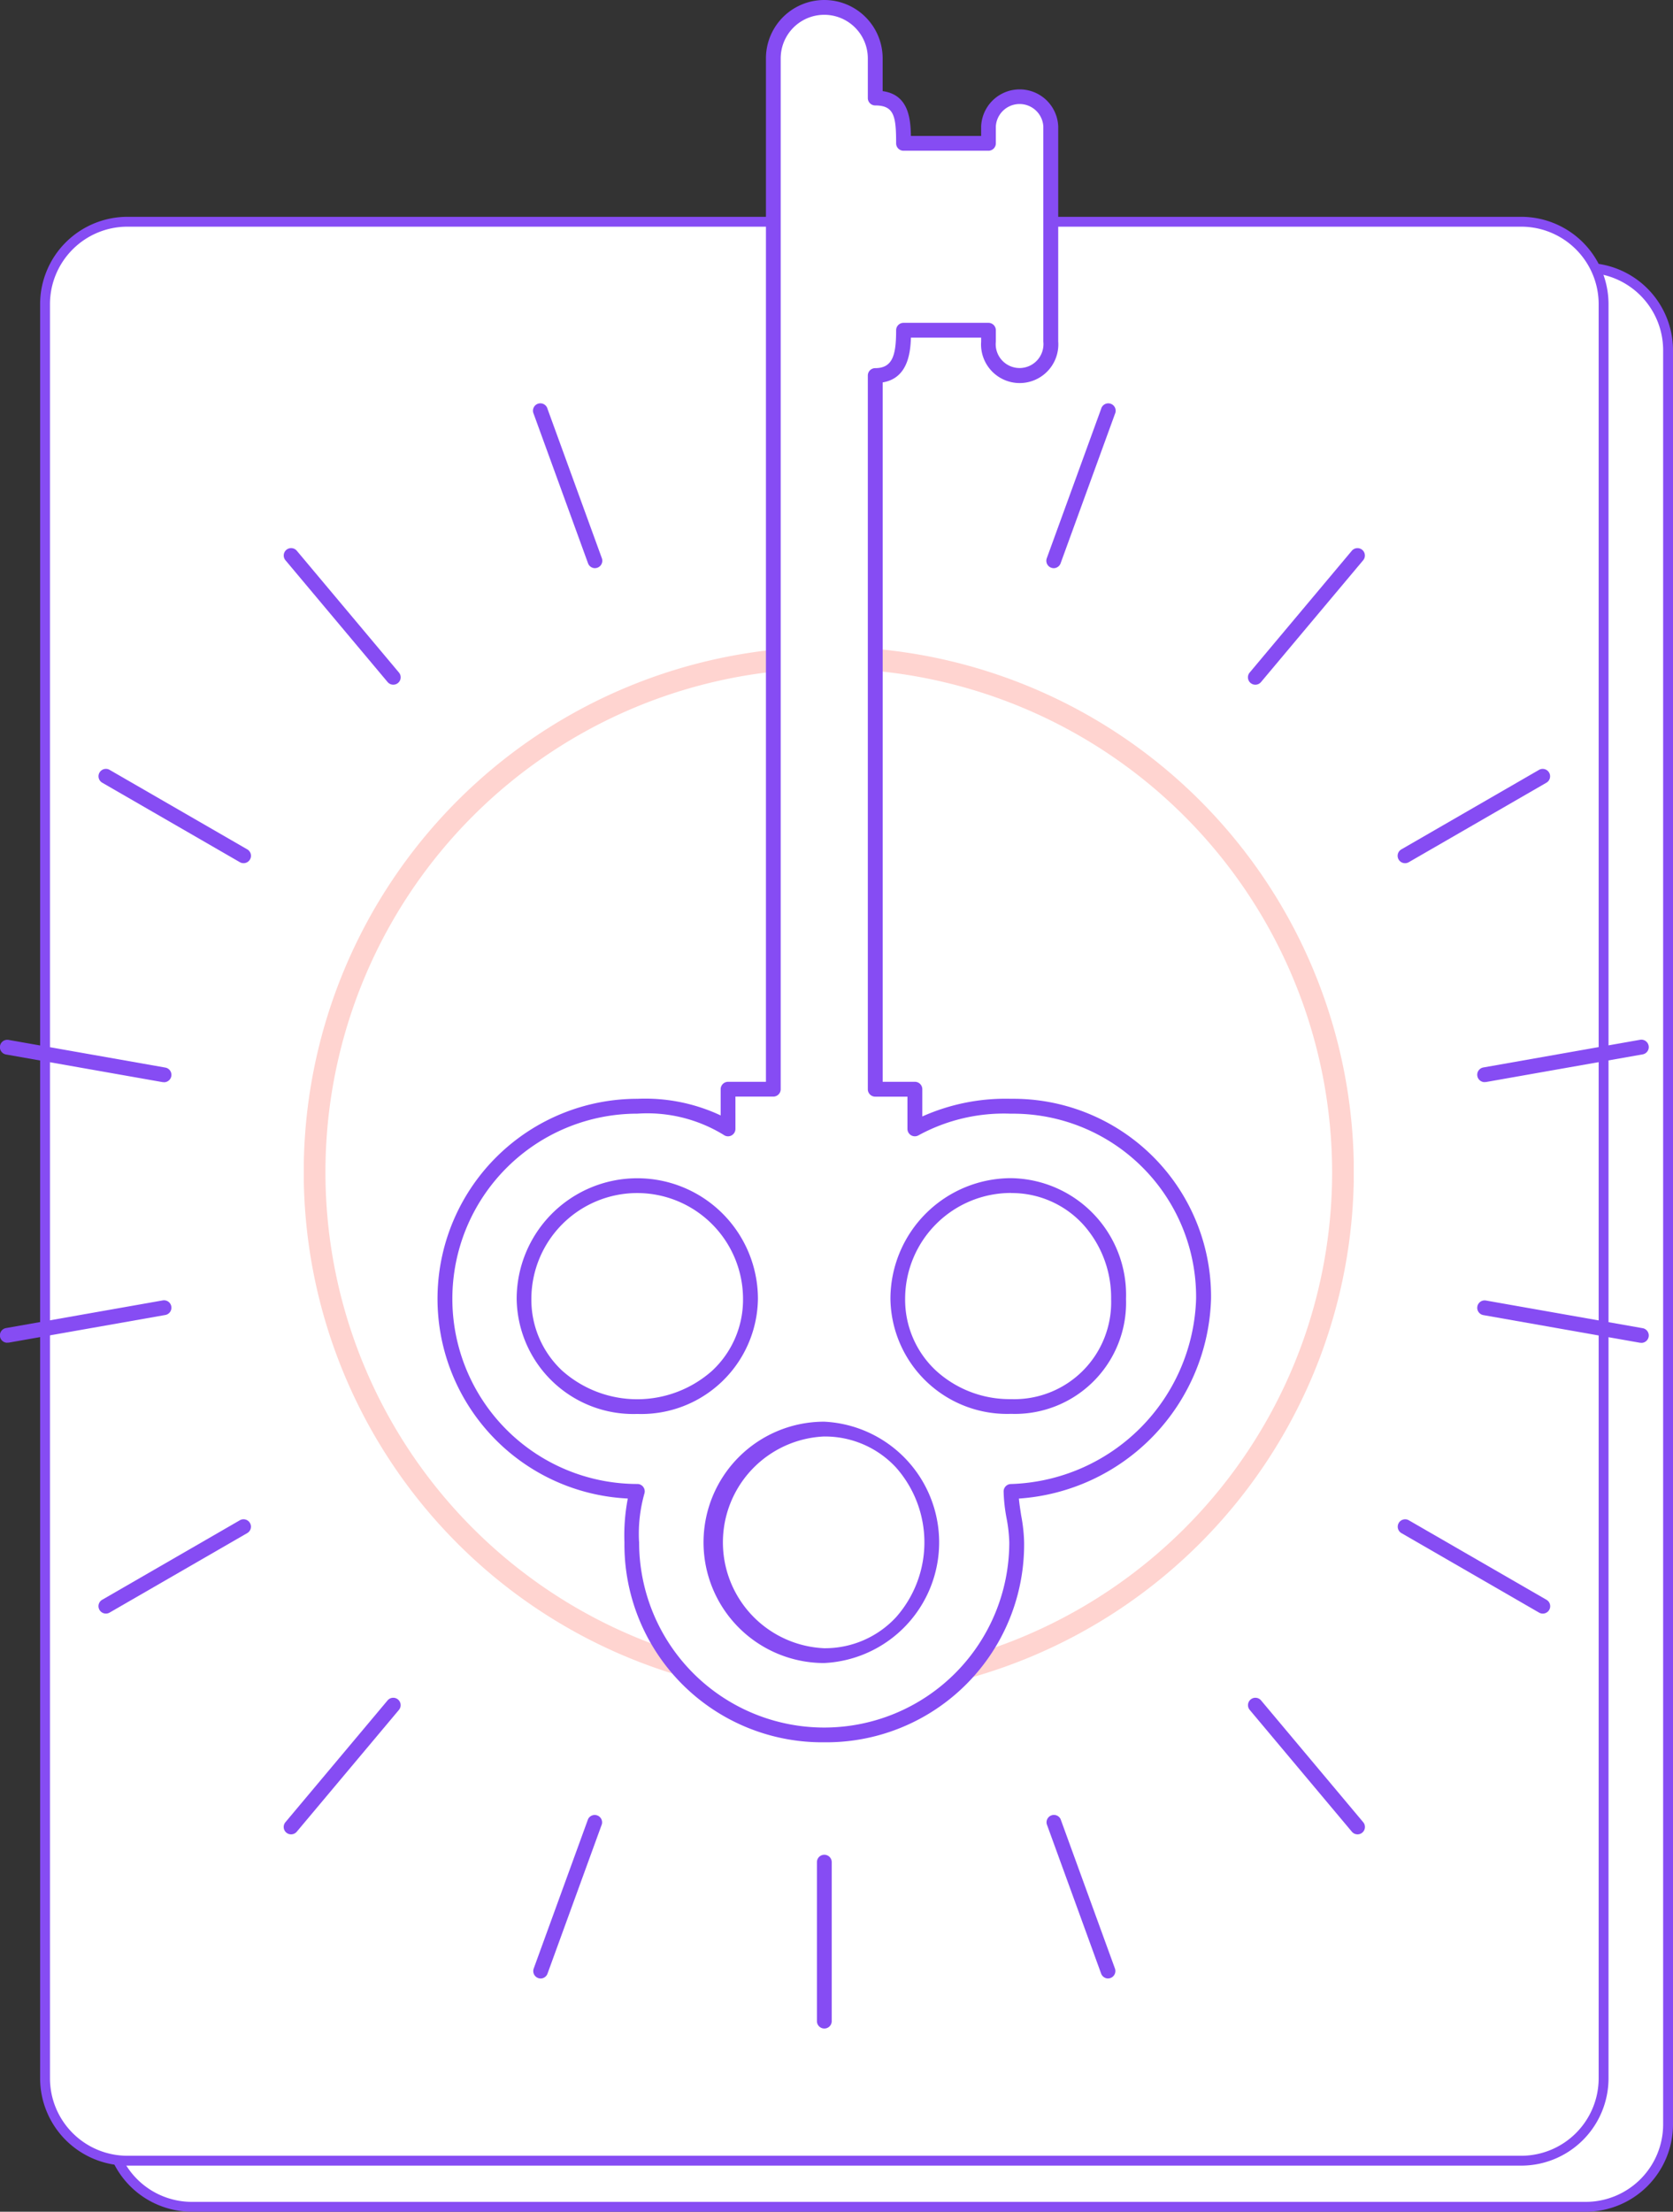 <svg id="Group_36" data-name="Group 36" xmlns="http://www.w3.org/2000/svg" xmlns:xlink="http://www.w3.org/1999/xlink" width="72.648" height="96" viewBox="0 0 72.648 96">
  <rect x="0" y="0" width="72.648" height="96" fill="#333333" stroke="none"/>
  <defs>
    <clipPath id="clip-path">
      <rect id="Rectangle_62" data-name="Rectangle 62" width="72.648" height="96" fill="none"/>
    </clipPath>
    <clipPath id="clip-path-3">
      <rect id="Rectangle_60" data-name="Rectangle 60" width="45.592" height="45.592" fill="none"/>
    </clipPath>
  </defs>
  <g id="Group_32" data-name="Group 32" clip-path="url(#clip-path)">
    <g id="Group_31" data-name="Group 31">
      <g id="Group_30" data-name="Group 30" clip-path="url(#clip-path)">
        <path id="Path_129" data-name="Path 129" d="M108.5,192.694H47.973A3.574,3.574,0,0,1,44.4,189.12V112.108a3.574,3.574,0,0,1,3.574-3.574H108.5a3.574,3.574,0,0,1,3.574,3.574V189.12a3.574,3.574,0,0,1-3.574,3.574" transform="translate(-39.643 -96.908)" fill="#fff"/>
        <path id="Path_130" data-name="Path 130" d="M106.717,191.122H46.187a3.792,3.792,0,0,1-3.788-3.788V110.322a3.792,3.792,0,0,1,3.788-3.788h60.53a3.793,3.793,0,0,1,3.788,3.788v77.012a3.793,3.793,0,0,1-3.788,3.788m-60.53-84.16a3.363,3.363,0,0,0-3.36,3.36v77.012a3.364,3.364,0,0,0,3.36,3.36h60.53a3.364,3.364,0,0,0,3.36-3.36V110.322a3.364,3.364,0,0,0-3.36-3.36Z" transform="translate(-37.857 -95.122)" fill="#864cf3"/>
        <path id="Path_131" data-name="Path 131" d="M82.364,174.02H21.834a3.574,3.574,0,0,1-3.574-3.574V93.434a3.574,3.574,0,0,1,3.574-3.574h60.53a3.574,3.574,0,0,1,3.574,3.574v77.012a3.574,3.574,0,0,1-3.574,3.574" transform="translate(-16.304 -80.234)" fill="#fff"/>
        <path id="Path_132" data-name="Path 132" d="M80.578,172.447H20.048a3.793,3.793,0,0,1-3.788-3.788V91.647a3.793,3.793,0,0,1,3.788-3.788h60.53a3.792,3.792,0,0,1,3.788,3.788v77.012a3.792,3.792,0,0,1-3.788,3.788m-60.53-84.16a3.364,3.364,0,0,0-3.36,3.36v77.012a3.364,3.364,0,0,0,3.36,3.36h60.53a3.364,3.364,0,0,0,3.36-3.36V91.647a3.364,3.364,0,0,0-3.36-3.36Z" transform="translate(-14.518 -78.448)" fill="#864cf3"/>
        <line id="Line_2" data-name="Line 2" y2="6.9" transform="translate(35.795 80.826)" fill="#fff"/>
        <path id="Path_133" data-name="Path 133" d="M331.487,759.1a.321.321,0,0,1-.321-.321v-6.9a.321.321,0,0,1,.643,0v6.9a.321.321,0,0,1-.321.321" transform="translate(-295.692 -671.052)" fill="#864cf3"/>
        <line id="Line_3" data-name="Line 3" x2="2.36" y2="6.484" transform="translate(45.755 79.07)" fill="#fff"/>
        <path id="Path_134" data-name="Path 134" d="M426.828,742.288a.322.322,0,0,1-.3-.212l-2.36-6.484a.321.321,0,0,1,.6-.22l2.36,6.484a.322.322,0,0,1-.3.431" transform="translate(-378.713 -656.413)" fill="#864cf3"/>
        <line id="Line_4" data-name="Line 4" x2="4.435" y2="5.286" transform="translate(54.513 74.013)" fill="#fff"/>
        <path id="Path_135" data-name="Path 135" d="M510.669,693.883a.321.321,0,0,1-.246-.115l-4.435-5.286a.321.321,0,1,1,.492-.413l4.435,5.286a.321.321,0,0,1-.246.528" transform="translate(-451.72 -614.263)" fill="#864cf3"/>
        <line id="Line_5" data-name="Line 5" x2="5.976" y2="3.45" transform="translate(61.014 66.266)" fill="#fff"/>
        <path id="Path_136" data-name="Path 136" d="M572.9,619.721a.319.319,0,0,1-.16-.043l-5.976-3.45a.321.321,0,0,1,.321-.557l5.976,3.45a.321.321,0,0,1-.161.6" transform="translate(-505.908 -549.683)" fill="#864cf3"/>
        <line id="Line_6" data-name="Line 6" x2="6.795" y2="1.198" transform="translate(64.473 56.762)" fill="#fff"/>
        <path id="Path_137" data-name="Path 137" d="M606.009,528.749a.323.323,0,0,1-.056,0l-6.8-1.2a.321.321,0,1,1,.112-.633l6.8,1.2a.321.321,0,0,1-.055.638" transform="translate(-534.74 -470.467)" fill="#864cf3"/>
        <line id="Line_7" data-name="Line 7" y1="1.198" x2="6.795" transform="translate(64.473 45.451)" fill="#fff"/>
        <path id="Path_138" data-name="Path 138" d="M599.213,423.148a.321.321,0,0,1-.055-.638l6.8-1.2a.321.321,0,0,1,.112.633l-6.8,1.2a.326.326,0,0,1-.056,0" transform="translate(-534.74 -376.178)" fill="#864cf3"/>
        <line id="Line_8" data-name="Line 8" y1="3.45" x2="5.976" transform="translate(61.014 33.695)" fill="#fff"/>
        <path id="Path_139" data-name="Path 139" d="M566.921,315.656a.321.321,0,0,1-.161-.6l5.976-3.45a.321.321,0,0,1,.321.557l-5.976,3.45a.32.32,0,0,1-.16.043" transform="translate(-505.907 -278.189)" fill="#864cf3"/>
        <line id="Line_9" data-name="Line 9" y1="5.286" x2="4.435" transform="translate(54.513 24.112)" fill="#fff"/>
        <path id="Path_140" data-name="Path 140" d="M506.232,228.029a.321.321,0,0,1-.246-.528l4.435-5.286a.321.321,0,1,1,.492.413l-4.435,5.286a.321.321,0,0,1-.246.115" transform="translate(-451.72 -198.309)" fill="#864cf3"/>
        <line id="Line_10" data-name="Line 10" y1="6.484" x2="2.36" transform="translate(45.755 17.857)" fill="#fff"/>
        <path id="Path_141" data-name="Path 141" d="M424.467,170.831a.322.322,0,0,1-.3-.431l2.36-6.484a.321.321,0,1,1,.6.22l-2.36,6.484a.322.322,0,0,1-.3.212" transform="translate(-378.712 -146.169)" fill="#864cf3"/>
        <line id="Line_11" data-name="Line 11" x1="2.36" y1="6.484" transform="translate(23.475 17.857)" fill="#fff"/>
        <path id="Path_142" data-name="Path 142" d="M218.834,170.831a.321.321,0,0,1-.3-.212l-2.36-6.484a.321.321,0,1,1,.6-.22l2.36,6.484a.322.322,0,0,1-.3.431" transform="translate(-192.999 -146.169)" fill="#864cf3"/>
        <line id="Line_12" data-name="Line 12" x1="4.435" y1="5.286" transform="translate(12.641 24.112)" fill="#fff"/>
        <path id="Path_143" data-name="Path 143" d="M119.77,228.028a.321.321,0,0,1-.246-.115l-4.435-5.286a.321.321,0,1,1,.492-.413l4.435,5.286a.321.321,0,0,1-.246.528" transform="translate(-102.693 -198.309)" fill="#864cf3"/>
        <line id="Line_13" data-name="Line 13" x1="5.976" y1="3.45" transform="translate(4.6 33.695)" fill="#fff"/>
        <path id="Path_144" data-name="Path 144" d="M46.24,315.655a.32.32,0,0,1-.16-.043l-5.976-3.45a.321.321,0,0,1,.321-.557l5.976,3.45a.321.321,0,0,1-.161.6" transform="translate(-35.665 -278.189)" fill="#864cf3"/>
        <line id="Line_14" data-name="Line 14" x1="6.795" y1="1.198" transform="translate(0.321 45.451)" fill="#fff"/>
        <path id="Path_145" data-name="Path 145" d="M7.117,423.148a.326.326,0,0,1-.056,0l-6.8-1.2a.321.321,0,1,1,.112-.633l6.8,1.2a.321.321,0,0,1-.055.638" transform="translate(0 -376.178)" fill="#864cf3"/>
        <line id="Line_15" data-name="Line 15" x1="6.795" y2="1.198" transform="translate(0.321 56.762)" fill="#fff"/>
        <path id="Path_146" data-name="Path 146" d="M.321,528.749a.321.321,0,0,1-.055-.638l6.8-1.2a.321.321,0,1,1,.112.633l-6.8,1.2a.32.32,0,0,1-.056,0" transform="translate(0 -470.467)" fill="#864cf3"/>
        <line id="Line_16" data-name="Line 16" x1="5.976" y2="3.45" transform="translate(4.6 66.266)" fill="#fff"/>
        <path id="Path_147" data-name="Path 147" d="M40.265,619.721a.321.321,0,0,1-.161-.6l5.976-3.45a.321.321,0,1,1,.321.557l-5.976,3.45a.32.32,0,0,1-.16.043" transform="translate(-35.665 -549.684)" fill="#864cf3"/>
        <line id="Line_17" data-name="Line 17" x1="4.435" y2="5.286" transform="translate(12.641 74.013)" fill="#fff"/>
        <path id="Path_148" data-name="Path 148" d="M115.333,693.883a.321.321,0,0,1-.246-.528l4.435-5.286a.321.321,0,1,1,.492.413l-4.435,5.286a.321.321,0,0,1-.246.115" transform="translate(-102.692 -614.263)" fill="#864cf3"/>
        <line id="Line_18" data-name="Line 18" x1="2.36" y2="6.484" transform="translate(23.475 79.07)" fill="#fff"/>
        <path id="Path_149" data-name="Path 149" d="M216.474,742.289a.322.322,0,0,1-.3-.431l2.36-6.484a.321.321,0,0,1,.6.22l-2.36,6.484a.321.321,0,0,1-.3.212" transform="translate(-192.999 -656.413)" fill="#864cf3"/>
        <g id="Group_29" data-name="Group 29" transform="translate(13.193 28.082)" opacity="0.3">
          <g id="Group_28" data-name="Group 28">
            <g id="Group_27" data-name="Group 27" clip-path="url(#clip-path-3)">
              <path id="Path_150" data-name="Path 150" d="M145.96,307.751a22.8,22.8,0,1,1,22.8-22.8,22.822,22.822,0,0,1-22.8,22.8m0-44.653a21.857,21.857,0,1,0,21.857,21.857A21.881,21.881,0,0,0,145.96,263.1" transform="translate(-123.164 -262.159)" fill="#ff6e61"/>
            </g>
          </g>
        </g>
        <path id="Path_151" data-name="Path 151" d="M209.652,59.052a4.727,4.727,0,0,0-4.671-4.917,4.931,4.931,0,0,0-4.917,4.917,4.726,4.726,0,0,0,4.917,4.671,4.52,4.52,0,0,0,4.671-4.671M188.509,69.623a6.8,6.8,0,0,1,.246-2.213,8.358,8.358,0,1,1,0-16.717,6.705,6.705,0,0,1,3.934.983V49.956h1.967V5.213a2.213,2.213,0,0,1,4.425,0V6.934c1.229,0,1.229.983,1.229,1.967H204V8.163a1.354,1.354,0,0,1,2.7,0v9.342a1.357,1.357,0,1,1-2.7,0v-.492H200.31c0,.738,0,1.967-1.229,1.967V49.956H200.8v1.721a8.079,8.079,0,0,1,4.179-.983,8.29,8.29,0,0,1,8.358,8.358,8.616,8.616,0,0,1-8.358,8.358c0,.738.246,1.475.246,2.213a8.358,8.358,0,0,1-16.717,0Zm-4.671-10.571a4.923,4.923,0,0,0,9.834,0,4.917,4.917,0,1,0-9.834,0Zm8.113,10.571a4.931,4.931,0,0,0,4.917,4.917,4.923,4.923,0,0,0,0-9.834,4.931,4.931,0,0,0-4.917,4.917" transform="translate(-161.073 -2.679)" fill="#fff"/>
        <path id="Path_152" data-name="Path 152" d="M194.19,75.624a8.587,8.587,0,0,1-8.68-8.657c0-.008,0-.016,0-.024a8.4,8.4,0,0,1,.147-1.9,8.68,8.68,0,0,1,.42-17.35,7.721,7.721,0,0,1,3.612.722V47.277a.321.321,0,0,1,.321-.321h1.645V2.534a2.534,2.534,0,0,1,5.068,0V3.955c1.087.153,1.213,1.108,1.227,1.945H201V5.484a1.675,1.675,0,0,1,3.347,0v9.342a1.678,1.678,0,1,1-3.347,0v-.17H197.95c-.02.725-.167,1.769-1.226,1.942V46.956h1.4a.321.321,0,0,1,.321.321V48.46a8.862,8.862,0,0,1,3.858-.767,8.587,8.587,0,0,1,8.68,8.68,8.954,8.954,0,0,1-8.344,8.672c.021.241.062.485.1.74a7.043,7.043,0,0,1,.127,1.159,8.588,8.588,0,0,1-8.68,8.68m-8.038-8.7c0,.008,0,.016,0,.023a8.037,8.037,0,1,0,16.074,0,6.46,6.46,0,0,0-.119-1.053,7.058,7.058,0,0,1-.127-1.159.321.321,0,0,1,.321-.321,8.3,8.3,0,0,0,8.037-8.037,7.952,7.952,0,0,0-8.037-8.037,7.747,7.747,0,0,0-4.014.937A.321.321,0,0,1,197.8,49V47.6h-1.4a.321.321,0,0,1-.321-.321V16.3a.321.321,0,0,1,.321-.321c.763,0,.908-.578.908-1.645a.321.321,0,0,1,.321-.321h3.688a.321.321,0,0,1,.321.321v.492a1.037,1.037,0,1,0,2.062,0V5.484a1.033,1.033,0,0,0-2.062,0v.738a.321.321,0,0,1-.321.321h-3.688a.321.321,0,0,1-.321-.321c0-1.169-.082-1.645-.908-1.645a.321.321,0,0,1-.321-.321V2.534a1.891,1.891,0,0,0-3.783,0V47.277a.321.321,0,0,1-.321.321h-1.645V49a.321.321,0,0,1-.514.257,6.345,6.345,0,0,0-3.741-.919,8.037,8.037,0,1,0,0,16.074.321.321,0,0,1,.3.423,6.428,6.428,0,0,0-.23,2.088m8.038,5.261a5.238,5.238,0,0,1,0-10.476,5.244,5.244,0,0,1,0,10.476m0-9.834a4.6,4.6,0,0,0,0,9.191A4.206,4.206,0,0,0,197.3,70.2a4.9,4.9,0,0,0,0-6.507,4.205,4.205,0,0,0-3.114-1.342m8.113-.983a5.065,5.065,0,0,1-5.238-4.992,5.244,5.244,0,0,1,5.238-5.238,5.065,5.065,0,0,1,4.992,5.238,4.828,4.828,0,0,1-4.992,4.992m0-9.588a4.6,4.6,0,0,0-4.6,4.6,4.206,4.206,0,0,0,1.342,3.114,4.741,4.741,0,0,0,3.254,1.235,4.207,4.207,0,0,0,4.349-4.349,4.741,4.741,0,0,0-1.235-3.254,4.205,4.205,0,0,0-3.114-1.342m-16.226,9.588a5.065,5.065,0,0,1-5.238-4.992,5.238,5.238,0,0,1,10.476,0,5.065,5.065,0,0,1-5.238,4.992m0-9.588a4.6,4.6,0,0,0-4.6,4.6,4.206,4.206,0,0,0,1.342,3.114,4.9,4.9,0,0,0,6.507,0,4.206,4.206,0,0,0,1.342-3.114,4.6,4.6,0,0,0-4.6-4.6" transform="translate(-158.395)" fill="#864cf3"/>
      </g>
    </g>
  </g>
</svg>
